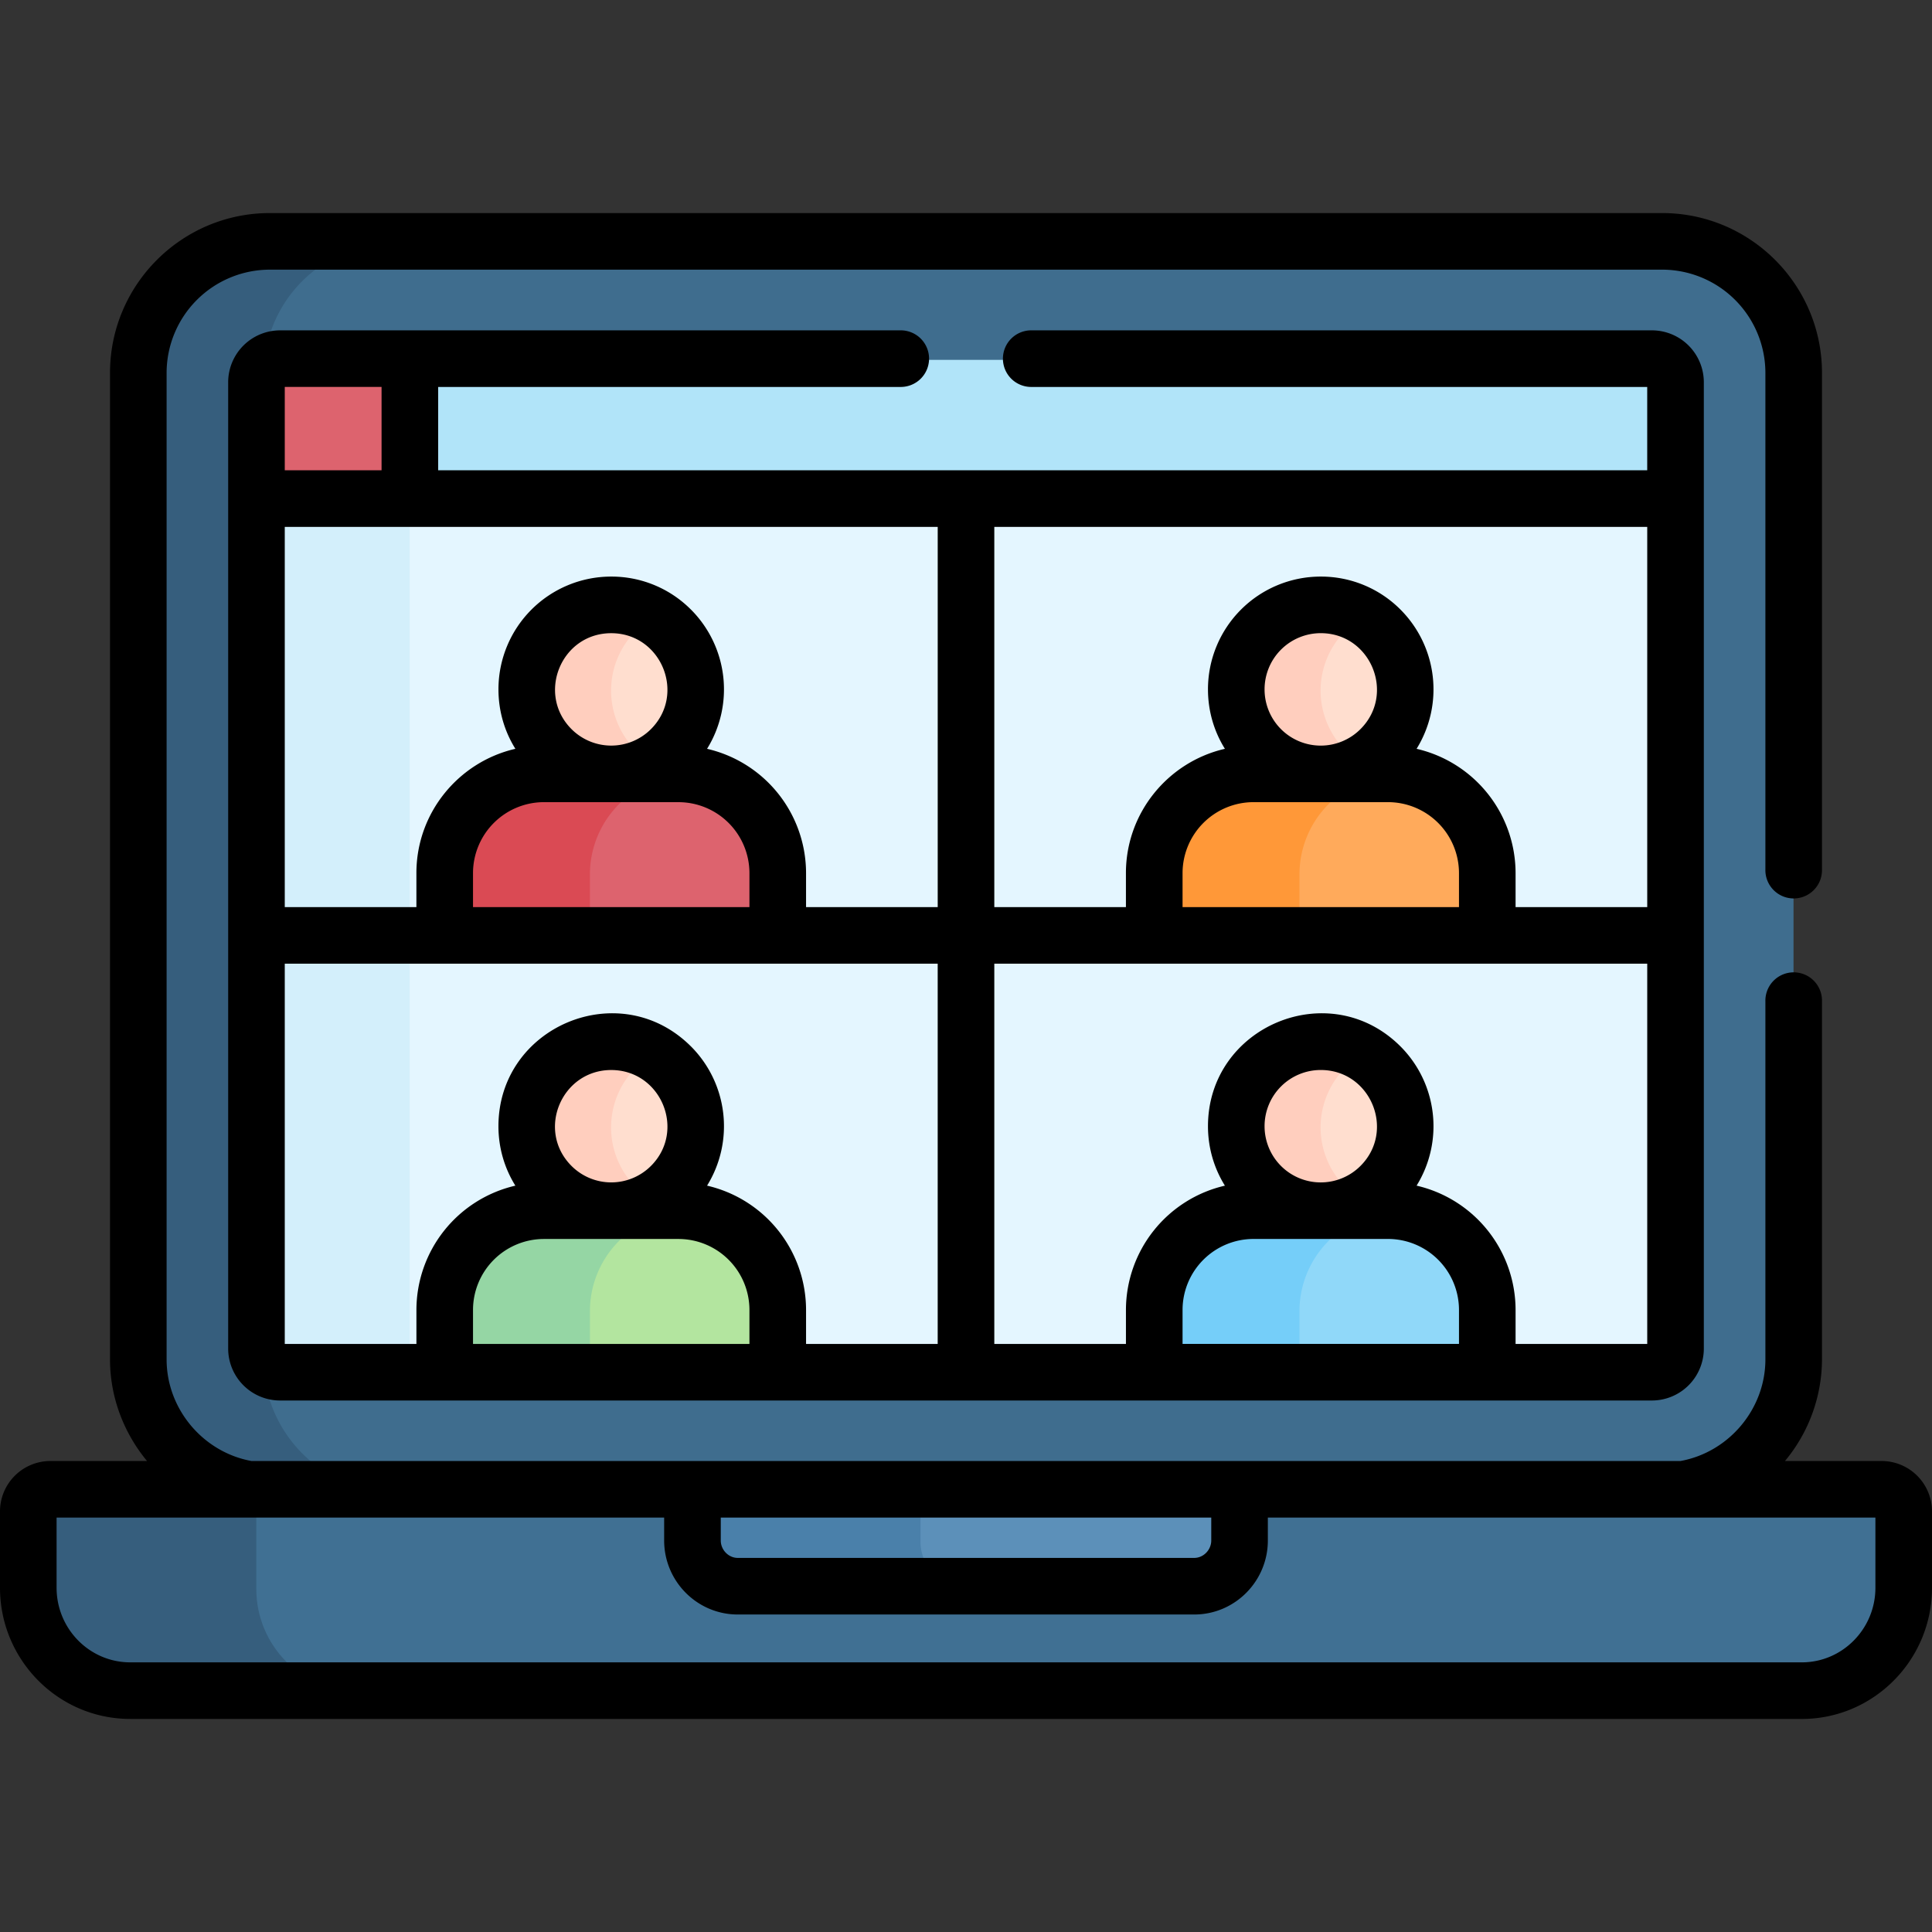<svg xmlns="http://www.w3.org/2000/svg" width="89" height="89" fill="none"><rect width="100%" height="100%" fill="#333333" stroke="none"/><g clip-path="url(#clip0)"><path d="M76.562 11.176H12.423a6.066 6.066 0 00-6.059 6.06v45.446c0 2.955 2.19 5.515 5.104 5.982l1.091.871h62.926l2.033-.87c2.913-.468 5.103-3.028 5.103-5.983V17.235a6.066 6.066 0 00-6.059-6.059z" fill="#3F6D8E"/><path d="M12.144 62.682V17.235a6.066 6.066 0 016.059-6.059h-5.78a6.066 6.066 0 00-6.059 6.06v45.446c0 2.955 2.19 5.515 5.104 5.982l1.091.871h5.78l-1.091-.87c-2.914-.468-5.104-3.028-5.104-5.983z" fill="#365E7D"/><path d="M86.677 68.664H2.307c-.558 0-1.011.457-1.011 1.022v3.513c0 2.607 2.112 4.74 4.694 4.74h77.004c2.582 0 4.695-2.133 4.695-4.74v-3.513c0-.565-.453-1.022-1.012-1.022z" fill="#407093"/><path d="M11.807 73.2v-3.514c0-.565.453-1.022 1.012-1.022H2.308c-.56 0-1.012.457-1.012 1.022v3.513c0 2.607 2.112 4.74 4.694 4.74h10.511c-2.582 0-4.694-2.133-4.694-4.74z" fill="#365E7D"/><path d="M31.89 68.664v2.357c0 1.159.94 2.107 2.087 2.107h21.03c1.148 0 2.086-.948 2.086-2.107v-2.357H31.891z" fill="#5C90B9"/><path d="M42.403 71.021v-2.357H31.892v2.357c0 1.159.938 2.107 2.086 2.107h10.51c-1.146 0-2.085-.948-2.085-2.107z" fill="#4A80AA"/><path d="M11.807 22.852v39.332c0 .6.486 1.087 1.087 1.087h7.585l.481-.457h14.254l.606.457h17.344l.389-.457H68.01l.496.457h7.585c.6 0 1.087-.487 1.087-1.087V22.852H11.807z" fill="#E4F6FF"/><path d="M18.873 62.184V22.852h-7.066v39.332c0 .6.486 1.087 1.087 1.087h7.066c-.6 0-1.087-.487-1.087-1.087z" fill="#D3EFFB"/><path d="M63.934 55.828h-6.198a4.572 4.572 0 00-4.572 4.572v2.87h15.342V60.4a4.572 4.572 0 00-4.572-4.572z" fill="#90D8F9"/><path d="M60.835 55.828a3.892 3.892 0 100-7.784 3.892 3.892 0 000 7.784z" fill="#FFDECF"/><path d="M63.934 35.706h-6.198a4.572 4.572 0 00-4.572 4.571v2.87h15.342v-2.87a4.572 4.572 0 00-4.572-4.571z" fill="#FFAA5B"/><path d="M60.835 35.706a3.892 3.892 0 100-7.784 3.892 3.892 0 000 7.784z" fill="#FFDECF"/><path d="M31.249 55.828H25.05a4.572 4.572 0 00-4.572 4.572v2.87H35.82V60.4a4.571 4.571 0 00-4.571-4.572z" fill="#B3E59F"/><path d="M64.184 55.835a4.586 4.586 0 00-.25-.007h-6.198a4.572 4.572 0 00-4.572 4.572v2.87h6.698V60.4a4.572 4.572 0 014.322-4.565z" fill="#75CEF9"/><path d="M31.498 55.835a4.59 4.59 0 00-.25-.007H25.05a4.572 4.572 0 00-4.572 4.572v2.87h6.698V60.4a4.572 4.572 0 014.323-4.565z" fill="#95D6A4"/><path d="M28.15 55.828a3.892 3.892 0 100-7.784 3.892 3.892 0 000 7.784z" fill="#FFDECF"/><path d="M31.249 35.706H25.05a4.572 4.572 0 00-4.572 4.572v2.87H35.82v-2.87a4.571 4.571 0 00-4.571-4.572z" fill="#DD636E"/><path d="M64.184 35.713a4.586 4.586 0 00-.25-.007h-6.198a4.572 4.572 0 00-4.572 4.571v2.87h6.698v-2.87a4.572 4.572 0 014.322-4.564z" fill="#FF9838"/><path d="M31.498 35.713a4.59 4.59 0 00-.25-.007H25.05a4.572 4.572 0 00-4.572 4.572v2.87h6.698v-2.87a4.572 4.572 0 014.323-4.565z" fill="#DA4A54"/><path d="M28.15 35.706a3.892 3.892 0 100-7.784 3.892 3.892 0 000 7.784z" fill="#FFDECF"/><path d="M61.975 54.688a3.892 3.892 0 010-5.504c.246-.246.519-.448.806-.614a3.89 3.89 0 100 6.733 3.876 3.876 0 01-.806-.615zM61.975 34.566a3.892 3.892 0 010-5.504c.246-.246.519-.448.806-.614a3.89 3.89 0 100 6.732 3.876 3.876 0 01-.806-.614zM29.29 54.688a3.892 3.892 0 010-5.504c.246-.246.518-.448.806-.614a3.89 3.89 0 100 6.733 3.875 3.875 0 01-.806-.615zM29.29 34.566a3.892 3.892 0 010-5.504c.247-.246.52-.448.807-.614a3.89 3.89 0 100 6.732 3.876 3.876 0 01-.806-.614z" fill="#FFCEBE"/><path d="M18.873 16.579h-5.98c-.6 0-1.086.486-1.086 1.087v5.36h7.066l.305-.25v-5.867l-.305-.33z" fill="#DD636E"/><path d="M76.09 16.578H18.874v6.447h58.304v-5.36c0-.6-.486-1.087-1.086-1.087z" fill="#B1E4F9"/><path d="M5.998 79.186h77.004c3.307 0 5.998-2.712 5.998-6.044v-3.514a2.323 2.323 0 00-2.315-2.325h-4.458a7.343 7.343 0 001.705-4.679V46.132a1.304 1.304 0 10-2.607 0v16.492c0 2.278-1.674 4.272-3.91 4.679h-65.83c-2.235-.407-3.91-2.4-3.91-4.679V17.178a4.76 4.76 0 014.756-4.756H76.57a4.76 4.76 0 014.755 4.756v22.87a1.304 1.304 0 102.607 0v-22.87c0-4.06-3.303-7.363-7.362-7.363H12.43c-4.059 0-7.362 3.303-7.362 7.363v45.446c0 1.75.64 3.392 1.705 4.679H2.315A2.323 2.323 0 000 69.628v3.513c0 3.333 2.69 6.044 5.998 6.044zm27.205-9.276h22.595v1.054c0 .435-.359.803-.783.803h-21.03c-.424 0-.782-.368-.782-.803V69.91zm-30.596 0h27.988v1.054c0 1.88 1.52 3.41 3.39 3.41h21.03c1.87 0 3.39-1.53 3.39-3.41V69.91h27.988v3.232c0 1.894-1.521 3.436-3.39 3.436H5.997c-1.87 0-3.39-1.542-3.39-3.436V69.91z" fill="#000"/><path d="M41.458 17.825a1.304 1.304 0 100-2.607H12.902a2.394 2.394 0 00-2.391 2.39v44.518a2.394 2.394 0 002.39 2.39h63.197a2.394 2.394 0 002.391-2.39V17.608a2.393 2.393 0 00-2.39-2.39H47.541a1.304 1.304 0 100 2.607h28.34v3.84H20.184v-3.84h21.274zM67.21 61.909H54.476v-1.567a3.272 3.272 0 013.267-3.268h6.199a3.272 3.272 0 013.268 3.268v1.567zm-8.956-10.03a2.587 2.587 0 012.589-2.588c2.296 0 3.456 2.792 1.83 4.418a2.587 2.587 0 01-4.419-1.83zm-12.45-27.607h30.078v17.515h-6.065V40.22a5.884 5.884 0 00-4.56-5.725 5.204 5.204 0 00-.74-6.412 5.161 5.161 0 00-3.674-1.522 5.193 5.193 0 00-5.196 5.196c0 .983.272 1.924.78 2.738-2.608.6-4.56 2.938-4.56 5.725v1.567h-6.063V24.272zm18.138 12.68a3.272 3.272 0 013.268 3.268v1.567H54.476V40.22a3.272 3.272 0 013.267-3.268h6.199zm-5.688-5.196a2.587 2.587 0 012.589-2.588c2.297 0 3.456 2.792 1.83 4.419a2.587 2.587 0 01-4.419-1.83zm-12.45 12.638h30.078V61.91h-6.065v-1.567a5.884 5.884 0 00-4.56-5.725 5.204 5.204 0 00-.74-6.412c-3.28-3.28-8.87-.921-8.87 3.674 0 .983.273 1.924.78 2.739a5.884 5.884 0 00-4.559 5.724v1.567h-6.064V44.394zm-32.686-26.57h4.459v3.84h-4.459v-3.84zM34.524 61.91H21.79v-1.567a3.271 3.271 0 013.268-3.268h6.198a3.272 3.272 0 013.268 3.268v1.567zm-6.367-12.618c2.297 0 3.457 2.792 1.83 4.418a2.587 2.587 0 01-3.66 0c-1.636-1.636-.457-4.418 1.83-4.418zm15.04 12.618h-6.065v-1.567a5.884 5.884 0 00-4.56-5.725 5.204 5.204 0 00-.74-6.412h-.001c-3.28-3.28-8.87-.921-8.87 3.674 0 .983.273 1.924.78 2.739a5.884 5.884 0 00-4.558 5.724v1.567h-6.065V44.394h30.078V61.91zm-11.94-24.957a3.271 3.271 0 013.267 3.268v1.567H21.79V40.22a3.271 3.271 0 013.268-3.268h6.198zm-3.1-7.784c2.297 0 3.456 2.792 1.83 4.419a2.587 2.587 0 01-3.66 0c-1.618-1.62-.48-4.419 1.83-4.419zm15.04-4.896v17.515h-6.065V40.22a5.884 5.884 0 00-4.56-5.725 5.204 5.204 0 00-.74-6.412h-.001a5.161 5.161 0 00-3.674-1.522 5.193 5.193 0 00-5.195 5.196c0 .983.272 1.924.78 2.738-2.608.6-4.56 2.938-4.56 5.725v1.567h-6.064V24.272h30.078z" fill="#000"/></g><defs><clipPath id="clip0"><path fill="#fff" d="M0 0h89v89H0z"/></clipPath></defs></svg>
